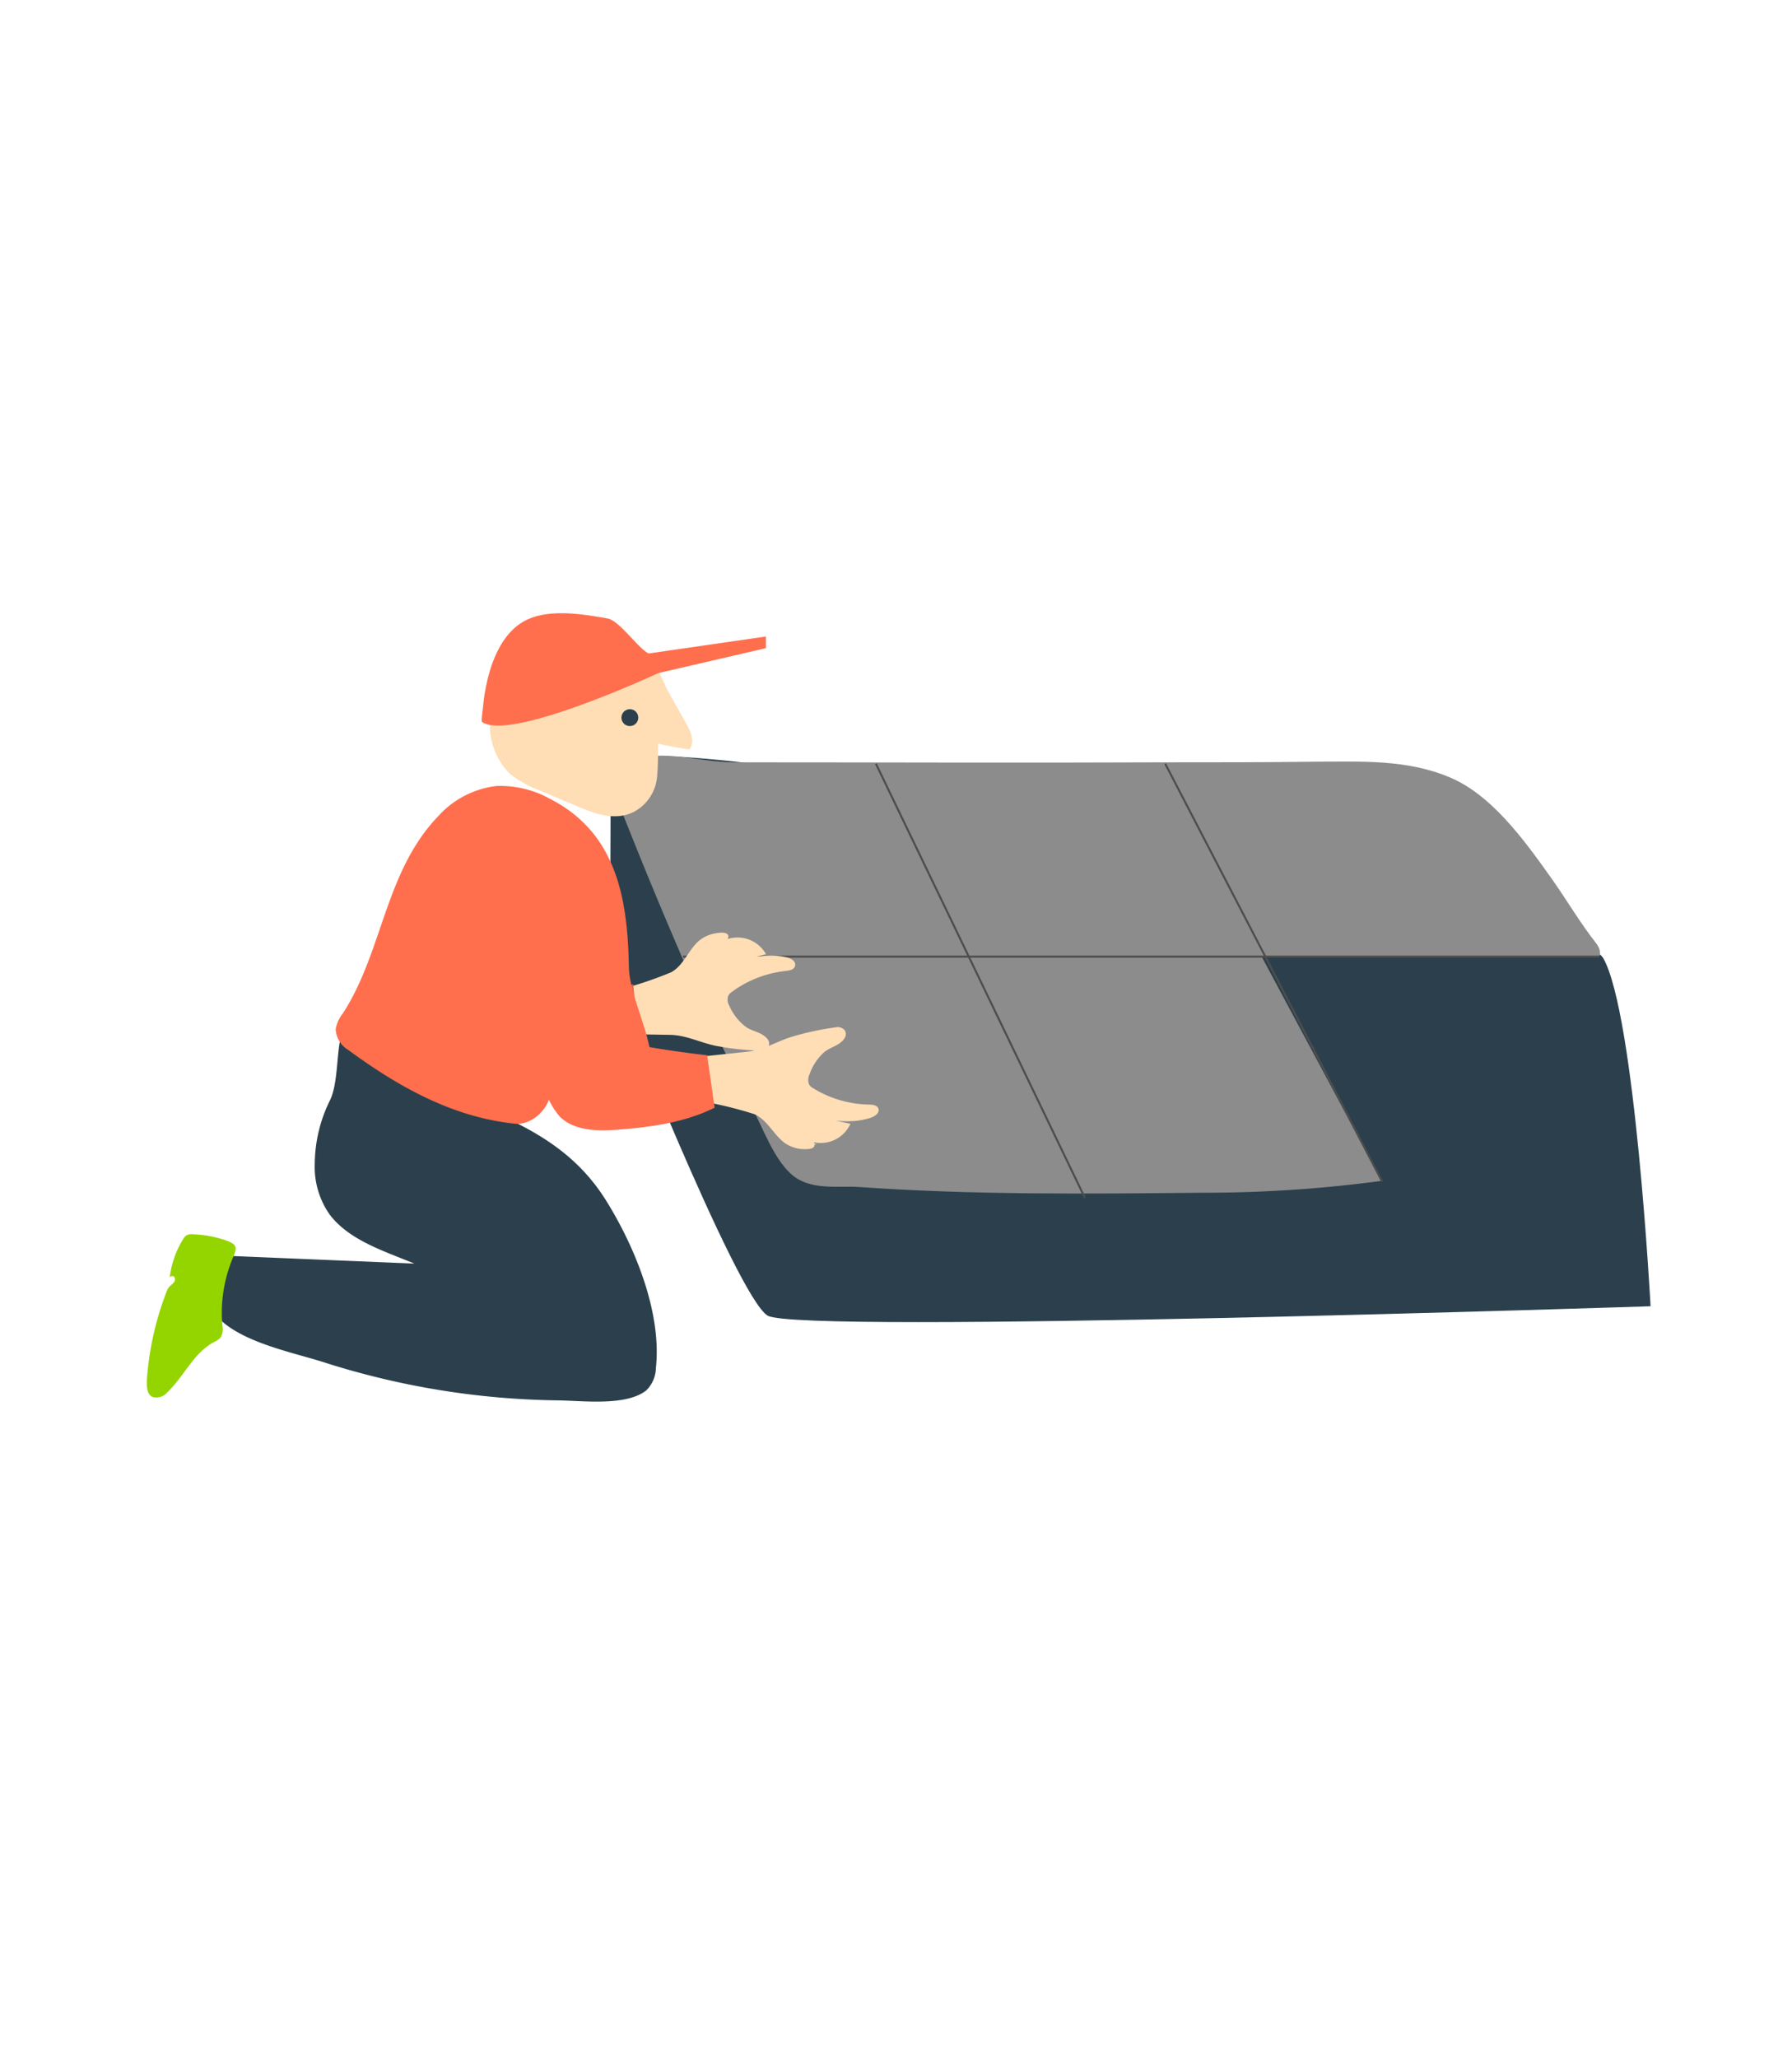 <svg id="Calque_1" data-name="Calque 1" xmlns="http://www.w3.org/2000/svg" xmlns:xlink="http://www.w3.org/1999/xlink" viewBox="0 0 223 256"><defs><style>.cls-1,.cls-6{fill:none;}.cls-2{fill:#2b404c;}.cls-3{clip-path:url(#clip-path);}.cls-4{fill:#8c8c8c;}.cls-5{fill:#8c6749;}.cls-6{stroke:#4d4d4d;stroke-miterlimit:10;stroke-width:0.25px;}.cls-7{fill:#ffdeb6;}.cls-8{fill:#e26147;}.cls-9{fill:#ff6f4d;}.cls-10{fill:#94d500;}</style><clipPath id="clip-path"><path class="cls-1" d="M78.38,94.57c4.36-1.41,8.56.23,12.94.26,17.89,0,35.77.08,53.66,0,6.27,0,12.54,0,18.82-.08,5.59,0,11.31-.33,16.74,2,5,2.16,8.91,7.37,12.66,12.69,1.81,2.57,3.5,5.44,5.4,7.85.84,1.07,2.41,5.74,2.41,5.74s-15.6-2.14-22.67,2.76c-3.11,2.15-4.58,5.76-5.88,10.37-.94,3.34-2,8.86,1,10.52a165.44,165.44,0,0,1-23.88,1.69c-14.22.14-28.4.29-42.62-.71-2.72-.19-6.28.54-8.66-1.75-2.07-2-3.28-5.36-4.74-8.22-3.74-7.31-7.17-15-10.48-22.8q-2.54-6-4.95-12.06c-1.1-2.79-3.11-7.18.25-8.27Z"/></clipPath></defs><title>Plan de travail 58 copie 2</title><path class="cls-2" d="M76,95.43l-.09,26.12s15.7,39.77,19.62,42.11,109.87-1.17,109.87-1.17-1.94-36.25-5.87-43.27S74.13,88,76,95.43Z"/><g class="cls-3"><path class="cls-4" d="M172,147c-8,1.23-14.4,1.3-22.43,1.38-14.22.14-28.4.29-42.62-.71-2.72-.19-6.28.54-8.66-1.75-2.07-2-3.28-5.36-4.74-8.22-3.74-7.31-7.17-15-10.48-22.8q-2.54-6-4.95-12.06c-1.1-2.79-3.11-7.18.25-8.27h0c4.36-1.41,8.56.23,12.94.26,17.89,0,35.77.08,53.66,0,6.27,0,12.54,0,18.82-.08,5.59,0,11.31-.33,16.74,2,5,2.16,8.91,7.37,12.66,12.69,1.81,2.57,3.5,5.44,5.4,7.85.84,1.07.41,1.7.41,1.7H157"/><line class="cls-5" x1="81.92" y1="116.9" x2="81.92" y2="117.65"/><line class="cls-5" x1="201.24" y1="117.65" x2="201.24" y2="116.9"/><line class="cls-5" x1="180.04" y1="126.4" x2="180.04" y2="125.65"/><line class="cls-5" x1="86.23" y1="125.65" x2="86.23" y2="126.4"/></g><line class="cls-6" x1="85" y1="119" x2="199" y2="119"/><path class="cls-7" d="M90.69,120a14.05,14.05,0,0,1,5.14-1.13,9.17,9.17,0,0,1,2.06.22c.52.12,1.14.45,1.06,1s-.72.64-1.23.7a13.73,13.73,0,0,0-6.6,2.56,1.53,1.53,0,0,0-.49.5,1.47,1.47,0,0,0,.11,1.23,6.66,6.66,0,0,0,2,2.6c.82.63,2,.68,2.72,1.51a.94.94,0,0,1,.18,1,1.14,1.14,0,0,1-1.14.51,34.92,34.92,0,0,1-5.6-.64c-1.84-.41-3.59-1.3-5.51-1.33l-6-.1.29-5.68a49.89,49.89,0,0,0,5.83-2c1.56-.85,2.13-2.72,3.42-3.88a4.38,4.38,0,0,1,2.31-1c.56-.09,1.7-.16,1.32.74a4.06,4.06,0,0,1,4.76,1.88"/><path class="cls-2" d="M66,164.48c-3.9-2.69-8.49-4.53-12.76-6.56-4-1.9-9.42-3.14-12.21-6.83a10.29,10.29,0,0,1-1.86-6.33A18,18,0,0,1,41,137c1-1.9.89-5.37,1.31-7.54,4.32,1.75,10.46,5.34,14.77,7.09,7.4,3,14,5.78,18.38,12.85,3.57,5.74,6.91,13.9,6.16,20.78a4,4,0,0,1-1.2,2.78c-2.53,2-8,1.27-11,1.24a99.51,99.51,0,0,1-29.12-4.74c-4.05-1.3-11.05-2.6-13.72-6.22l2.32-7,29.26,1.22"/><path class="cls-8" d="M69.74,121.19c.78,3.78,9.05,1.24,9.05,1.24l.56,5.42s-10.09,4.88-12,1.78"/><path class="cls-9" d="M80.7,134.93c1.66-4.09-2.36-10.37-2.44-14.63-.15-8.21-1.39-16.61-9.77-20.9a12.79,12.79,0,0,0-6.68-1.63,11.56,11.56,0,0,0-7.26,3.74c-6.68,6.95-6.87,16.77-11.87,24.53a4.39,4.39,0,0,0-.91,2,3.19,3.19,0,0,0,1.54,2.55c6.21,4.55,12.95,8.38,20.75,9.19,2.06.21,4.08-1.68,4.44-3.65"/><path class="cls-7" d="M101.11,138.79a14.05,14.05,0,0,0,5.22.66,9.17,9.17,0,0,0,2-.4c.51-.16,1.1-.56,1-1.07s-.78-.58-1.29-.58a13.73,13.73,0,0,1-6.8-2,1.53,1.53,0,0,1-.53-.45,1.47,1.47,0,0,1,0-1.23,6.66,6.66,0,0,1,1.78-2.77c.76-.7,2-.86,2.57-1.75a.94.94,0,0,0,.09-1,1.14,1.14,0,0,0-1.18-.4A34.92,34.92,0,0,0,98.44,129c-1.8.57-3.46,1.62-5.37,1.82l-6,.64.79,5.63a49.89,49.89,0,0,1,6,1.5c1.63.71,2.37,2.51,3.75,3.56a4.38,4.38,0,0,0,2.4.8c.57,0,1.7,0,1.25-.86a4.06,4.06,0,0,0,4.57-2.3"/><path class="cls-7" d="M104.43,141.07a5.63,5.63,0,0,1-3.06-.72"/><path class="cls-7" d="M101.55,142.34c.25.38-2.34-1.31-3.15-2.1"/><path class="cls-7" d="M85.44,90.08c.55,1,1.08,2.29.34,3.14q-2-.27-3.89-.71c0,1.36,0,2.72-.12,4.07A5.48,5.48,0,0,1,78.86,101c-2.28,1.13-4.71.28-6.9-.65l-4.75-2a13.39,13.39,0,0,1-3.75-2.09A8.45,8.45,0,0,1,61.27,88,15.91,15.91,0,0,1,66,80.54a9.13,9.13,0,0,1,3.8-2.45,8,8,0,0,1,3.79.06,14.91,14.91,0,0,1,7.66,4.31,15.33,15.33,0,0,1,1.66,3.12Z"/><path class="cls-10" d="M24,153.54a1.42,1.42,0,0,0-.8.13,1.27,1.27,0,0,0-.39.44A11.62,11.62,0,0,0,21.11,159c0-.26.42-.36.59-.14a.6.6,0,0,1-.12.73c-.18.2-.42.35-.58.56a2,2,0,0,0-.26.5,37.43,37.43,0,0,0-2.47,11.15c0,.75,0,1.71.79,2a1.8,1.8,0,0,0,1.77-.61c2.1-2,3.24-4.89,5.81-6.25a2.51,2.51,0,0,0,.79-.53,2.08,2.08,0,0,0,.24-1.54,17.72,17.72,0,0,1,1.22-8.19c.49-1.22.88-1.76-.6-2.32A14,14,0,0,0,24,153.54Z"/><path class="cls-9" d="M75.82,128.83C77,130.05,88,131.27,88,131.27l.93,6.52c-3.68,1.83-7.84,2.41-11.94,2.73-2.57.2-5.46.19-7.31-1.6a9.6,9.6,0,0,1-2.16-4.52,44.5,44.5,0,0,1-1.08-4.52c-.77-4.64-.05-9.4-.51-14.08"/><path class="cls-9" d="M81.92,83.73S63.63,92.26,60,89.82c-.16-.11.09-1.61.1-1.78a23.92,23.92,0,0,1,.81-4.42c.71-2.45,2-5.05,4.3-6.34,2.93-1.62,7.21-.91,10.38-.35,1.49.26,3.73,3.63,5.12,4.36l14.6-2.11v1.45Z"/><circle class="cls-2" cx="78.38" cy="89.27" r="1.05"/><line class="cls-6" x1="135" y1="149" x2="109" y2="95"/><line class="cls-6" x1="172" y1="147" x2="145" y2="95"/></svg>